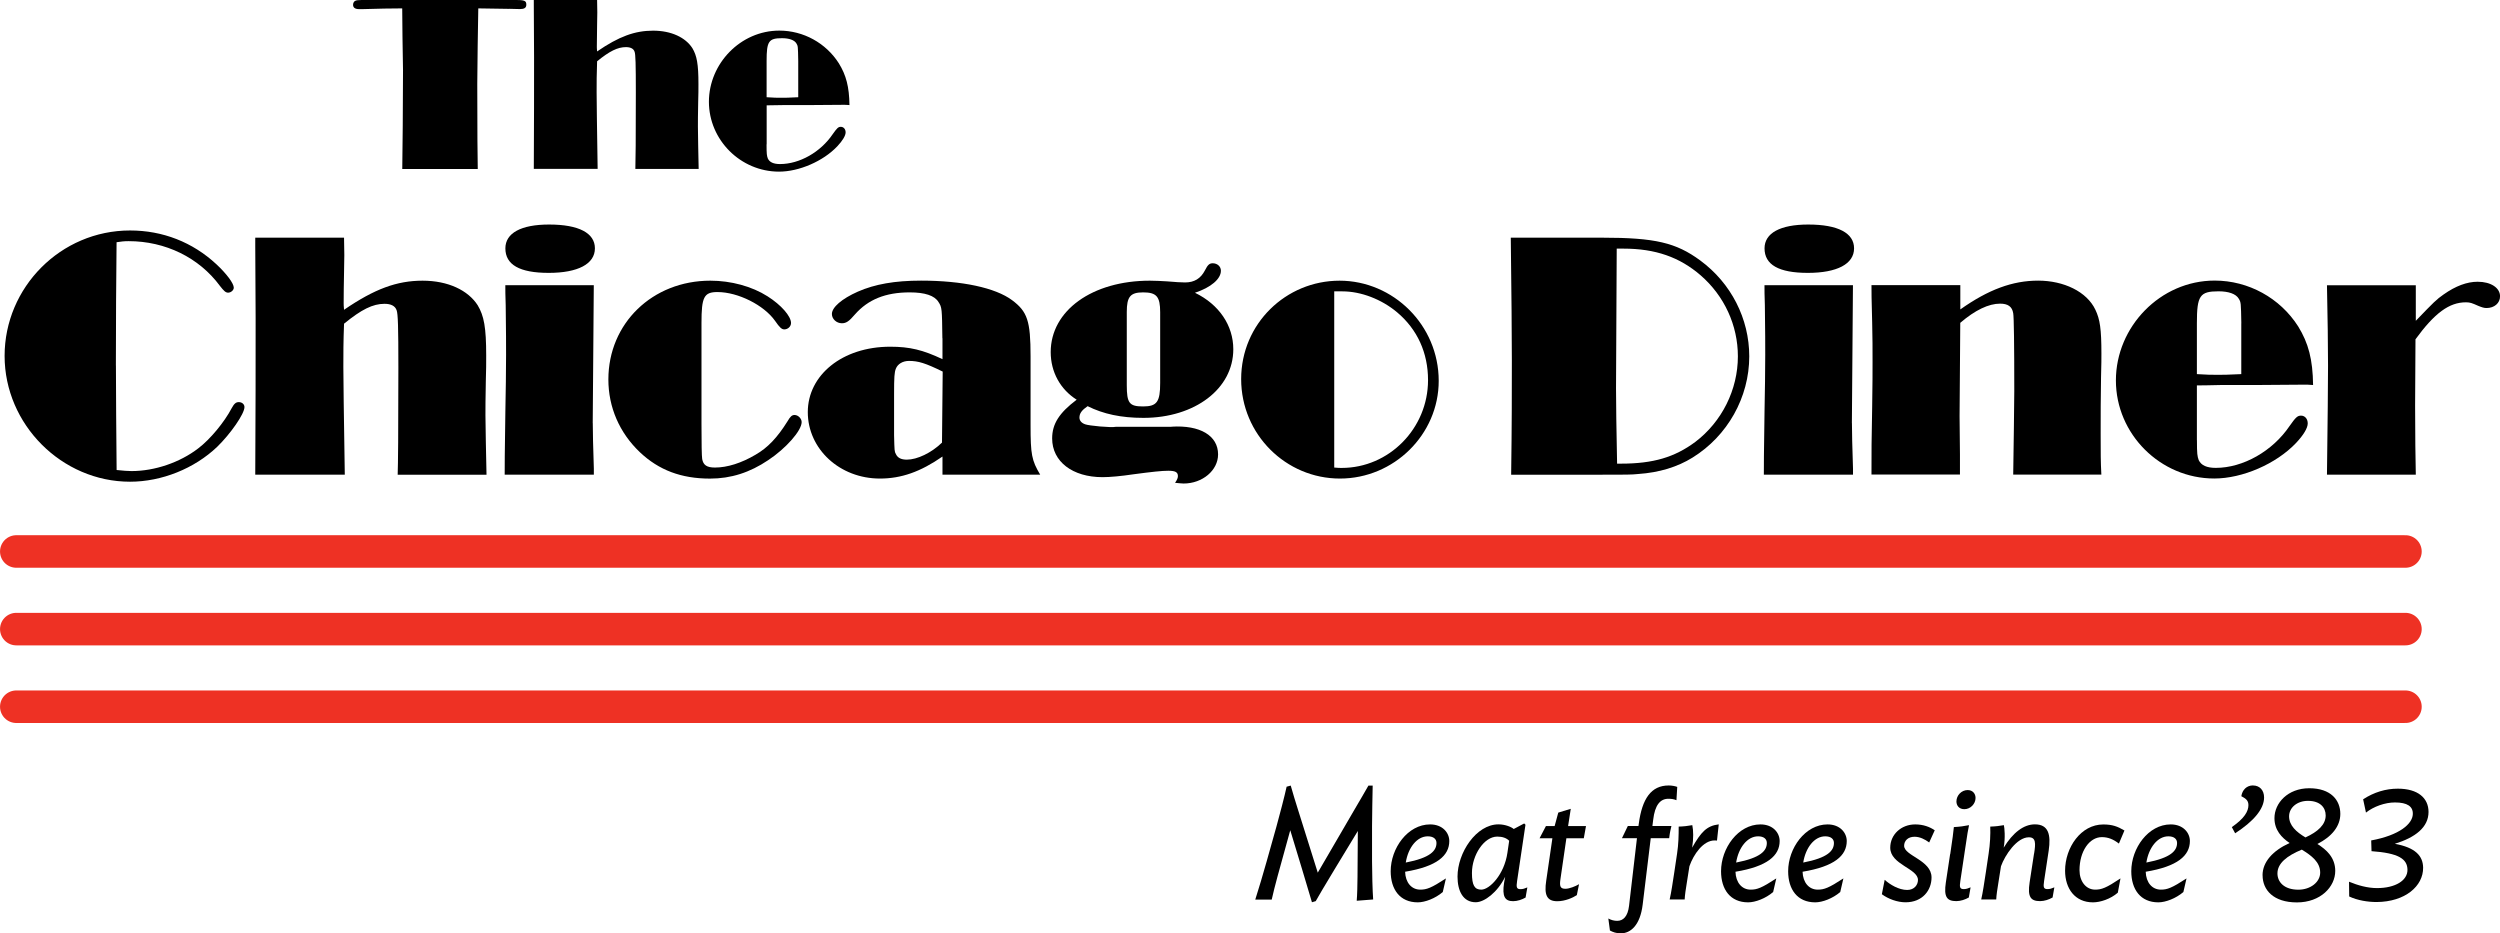 <?xml version="1.0" encoding="UTF-8"?> <svg xmlns="http://www.w3.org/2000/svg" id="Layer_2" viewBox="0 0 467.97 174.71"><defs><style>.cls-1{fill:none;stroke:#ee3124;stroke-linecap:round;stroke-miterlimit:10;stroke-width:6.09px;}</style></defs><g id="home_page_sample_with_blocks"><g><g><line class="cls-1" x1="3.05" y1="103.23" x2="450.27" y2="103.23"></line><line class="cls-1" x1="3.05" y1="117.76" x2="450.27" y2="117.76"></line><line class="cls-1" x1="3.05" y1="132.29" x2="450.27" y2="132.29"></line></g><g><path d="M21.7,68.43c0,4.39,.07,13.5,.13,19.55,1.33,.13,2,.2,2.79,.2,4.32,0,9.05-1.6,12.5-4.26,2.19-1.66,4.86-4.86,6.25-7.52,.47-.86,.8-1.13,1.33-1.13,.6,0,1.06,.4,1.06,.93,0,1.26-2.59,4.99-5.12,7.45-4.26,4.06-10.38,6.52-16.3,6.52-12.77,0-23.48-10.71-23.48-23.55s10.51-23.48,23.48-23.48c6.12,0,11.71,2.19,16.16,6.32,1.93,1.8,3.26,3.59,3.26,4.39,0,.47-.53,.93-1.06,.93-.47,0-.8-.33-1.53-1.26-3.92-5.32-10.24-8.38-17.09-8.38-.93,0-1.33,.07-2.26,.2-.07,3.92-.13,17.63-.13,23.08Z"></path><path d="M64.4,44.49c.07,2.46,.07,4.06,0,6.52q-.07,3.26-.07,5.72c0,.07,0,.73,.07,1.26,5.72-3.92,9.91-5.45,14.7-5.45s8.51,1.8,10.31,4.59c1.2,2,1.6,4.19,1.6,9.44,0,1,0,2.99-.07,4.79-.07,3.19-.07,5.25-.07,6.39,0,2,.13,7.58,.2,11.11h-16.63c.07-2.06,.13-7.45,.13-20.02,0-7.58-.07-10.11-.33-10.77-.27-.8-1.06-1.2-2.26-1.2-2.2,0-4.32,1.06-7.58,3.72-.13,3.46-.13,5.45-.13,8.11q0,3.06,.27,20.15h-16.76c.07-12.3,.07-20.09,.07-29.33q0-2.66-.07-13.5v-1.53h16.63Z"></path><path d="M110.96,79.21q0,2.46,.2,8.51v1.13h-16.69c0-2.33,0-2.99,.13-11.97,.07-3.59,.13-7.32,.13-10.51,0-2.79,0-3.19-.07-9.25-.07-1.66-.07-2.93-.07-3.73h16.56l-.2,25.81Zm.4-32.72c0,2.93-3.19,4.59-8.65,4.59s-8.11-1.53-8.11-4.59c0-2.86,2.93-4.46,8.18-4.46,5.59,0,8.58,1.6,8.58,4.46Z"></path><path d="M131.31,79.27q0,5.79,.13,6.65c.2,1.13,.86,1.6,2.39,1.6,2.33,0,4.99-.86,7.58-2.39,2.33-1.33,4.12-3.26,5.99-6.25,.53-.93,.86-1.2,1.33-1.2,.67,0,1.33,.67,1.33,1.33,0,1.6-2.93,4.92-6.25,7.12-3.46,2.33-6.98,3.46-10.91,3.46-5.39,0-9.58-1.6-13.1-4.92-3.86-3.66-5.92-8.45-5.92-13.64,0-10.51,8.25-18.49,19.09-18.49,3.86,0,7.78,1.06,10.71,2.93,2.53,1.6,4.39,3.72,4.39,4.99,0,.67-.6,1.2-1.26,1.2-.47,0-.86-.33-1.73-1.6-2.06-2.93-6.92-5.39-10.78-5.39-2.53,0-2.99,.93-2.99,5.79v18.82Z"></path><path d="M176.4,63.31c-.07-5.52-.07-5.79-.73-6.78-.73-1.2-2.53-1.8-5.39-1.8-4.52,0-7.78,1.33-10.24,4.12-1.13,1.33-1.66,1.66-2.46,1.66-1,0-1.86-.8-1.86-1.73,0-1.26,1.86-2.86,4.86-4.19,3.19-1.4,6.92-2.06,11.84-2.06,7.65,0,13.9,1.33,17.03,3.66,2.86,2.13,3.46,3.86,3.46,10.51v12.9c0,5.45,.2,6.58,1.8,9.25h-18.29v-3.39c-4.12,2.86-7.72,4.12-11.71,4.12-7.52,0-13.5-5.52-13.5-12.44s6.45-12.24,15.43-12.24c3.66,0,6.12,.6,9.78,2.33v-3.92Zm.07,6.25c-3.26-1.6-4.59-2-6.32-2-1.2,0-2.13,.6-2.46,1.46-.27,.67-.33,1.6-.33,4.72v7.72c.07,2.93,.07,3.06,.33,3.52,.33,.73,1,1.06,2.06,1.06,1.93,0,4.59-1.26,6.58-3.19l.13-13.3Z"></path><path d="M219.3,79.87c5.32-.33,8.71,1.66,8.71,5.19,0,2.99-2.93,5.45-6.45,5.45-.33,0-.93-.07-1.6-.13,.4-.6,.53-.93,.53-1.26,0-.73-.47-1-1.8-1-1.2,0-3.06,.2-6.58,.67-2.19,.33-4.32,.53-5.72,.53-5.65,0-9.44-2.93-9.44-7.25,0-2.73,1.33-4.79,4.59-7.25-3.06-1.93-4.86-5.19-4.86-8.91,0-7.78,7.78-13.37,18.56-13.37,1.06,0,2.19,.07,3.26,.13,1.46,.13,2.66,.2,3.33,.2,1.73,0,2.93-.73,3.72-2.26,.53-1.06,.86-1.33,1.46-1.33,.86,0,1.53,.6,1.53,1.4,0,1.53-1.86,3.13-4.86,4.12,4.52,2.19,7.18,6.12,7.18,10.58,0,7.38-7.18,12.84-16.83,12.84-4.19,0-7.52-.73-10.44-2.19-1.06,.73-1.53,1.33-1.53,2.13,0,.53,.33,1,1.06,1.26,.67,.27,4.86,.67,5.79,.47h10.38Zm-8.38-7.78c0,3.39,.47,3.99,3.06,3.99s3.19-.86,3.19-4.39v-13.24c0-2.93-.67-3.72-3.19-3.72-2.39,0-3.06,.8-3.06,3.66v13.7Z"></path><path d="M269.31,71.29c0,10.04-8.38,18.29-18.49,18.29s-18.49-8.25-18.49-18.62,8.38-18.42,18.42-18.42,18.56,8.31,18.56,18.76Zm-19.56,16.23c.6,.07,1.13,.07,1.4,.07,8.85,0,16.16-7.38,16.16-16.43,0-5.12-2-9.51-5.79-12.7-2.93-2.46-6.78-3.92-10.24-3.92h-1.53v32.99Z"></path><path d="M299.9,44.49c9.91,0,13.83,.93,18.36,4.26,5.79,4.26,9.18,10.91,9.18,17.96,0,7.65-4.06,14.9-10.64,18.96-2.79,1.73-6.19,2.79-10.18,3.06-1.2,.13-2.19,.13-7.25,.13h-16.5c.13-9.51,.13-15.23,.13-21.42,0-4.12-.07-12.9-.2-22.95h17.09Zm2.73,2.06c-.07,16.43-.13,25.14-.13,26.14,0,2.53,.07,7.92,.2,14.1h.73c6.05,0,10.04-1.2,13.9-4.06,4.99-3.79,7.98-9.78,7.98-16.03,0-5.79-2.53-11.31-6.98-15.17-3.92-3.39-8.45-4.99-14.43-4.99h-1.26Z"></path><path d="M346.66,79.21q0,2.46,.2,8.51v1.13h-16.69c0-2.33,0-2.99,.13-11.97,.07-3.59,.13-7.32,.13-10.51,0-2.79,0-3.19-.07-9.25-.07-1.66-.07-2.93-.07-3.73h16.56l-.2,25.81Zm.4-32.72c0,2.93-3.19,4.59-8.65,4.59s-8.11-1.53-8.11-4.59c0-2.86,2.93-4.46,8.18-4.46,5.59,0,8.58,1.6,8.58,4.46Z"></path><path d="M366.95,57.92c5.25-3.72,9.78-5.39,14.57-5.39s9.11,2.06,10.71,5.45c.86,1.8,1.13,3.59,1.13,8.25,0,.47,0,2.26-.07,4.39-.07,3.39-.07,7.38-.07,10.64,0,3.59,0,5.12,.13,7.58h-16.5c.07-3.46,.2-14.63,.2-15.63,0-8.78-.07-13.9-.2-14.57-.2-1.26-1-1.8-2.46-1.8-2.13,0-4.66,1.2-7.45,3.59l-.13,17.49q0,1.86,.07,7.12v3.79h-16.56c0-4.19,0-6.58,.13-12.7,.07-3.92,.07-6.92,.07-8.45,0-2.19,0-4.59-.07-7.25-.13-4.86-.13-5.52-.13-7.05h16.63v4.52Z"></path><path d="M411.24,82.4c0,2.59,.07,2.99,.33,3.72,.47,1,1.53,1.46,3.19,1.46,5.12,0,10.64-3.13,13.83-7.85,1.13-1.6,1.46-1.93,2.13-1.93,.73,0,1.26,.6,1.26,1.46s-.8,2.19-2.19,3.66c-3.72,3.92-10.04,6.65-15.3,6.65-10.11,0-18.42-8.31-18.42-18.36s8.31-18.69,18.49-18.69c6.32,0,12.24,3.26,15.63,8.58,1.93,3.13,2.73,6.19,2.79,10.97-.8-.07-1.33-.07-1.46-.07l-9.38,.07h-6.45c-3.13,.07-3.19,.07-4.46,.07v10.24Zm8.31-21.88c-.07-3.86-.07-3.92-.47-4.59-.53-.93-1.93-1.4-3.79-1.4-3.52,0-4.06,.8-4.06,5.99v9.51c1.86,.13,2.79,.13,3.99,.13,.86,0,1.73,0,4.32-.13v-9.51Z"></path><path d="M452.21,60.05c3.46-3.59,3.86-3.99,5.19-4.92,2.26-1.6,4.39-2.39,6.39-2.39,2.46,0,4.19,1.13,4.19,2.73,0,1.26-1.06,2.19-2.53,2.19-.47,0-.86-.13-1.53-.4-1.2-.53-1.53-.67-2.33-.67-3.13,0-5.85,2-9.44,6.92-.07,9.51-.07,10.31-.07,12.44,0,5.85,.07,9.71,.13,12.9h-16.63c.13-9.44,.2-17.76,.2-20.35,0-3.59-.07-9.05-.2-15.1h16.63v6.65Z"></path></g><g><path d="M256.95,147.03c-.03,1.72-.12,5.75-.12,7.65v6.55c0,1.93,.09,5.6,.21,7.14l-3.08,.24c.09-.86,.15-3.35,.15-4.5l.06-8.56c-1.72,2.82-7.26,11.94-7.88,13.13l-.71,.21c-.33-1.22-3.2-10.64-4.06-13.48l-2.4,8.71c-.33,1.19-.89,3.41-1.07,4.27h-3.08c.5-1.54,1.6-5.22,2.13-7.14l1.84-6.55c.53-1.9,1.57-5.87,1.9-7.44l.77-.21c.36,1.3,.95,3.23,1.33,4.42l3.73,11.88,6.9-11.85c.68-1.19,2.04-3.44,2.58-4.44h.8Z"></path><path d="M260.32,163.09c0-4.33,3.2-8.77,7.38-8.77,2.37,0,3.59,1.6,3.59,3.11,0,2.73-2.31,4.77-8.27,5.75,.06,2.01,1.19,3.35,2.84,3.35,1.19,0,2.04-.3,4.8-2.1l-.59,2.55c-1.39,1.19-3.32,1.93-4.68,1.93-3.35,0-5.07-2.43-5.07-5.81Zm2.82-1.63c4.62-.89,5.75-2.22,5.75-3.67,0-.71-.53-1.24-1.63-1.24-2.02,0-3.67,2.1-4.12,4.92Z"></path><path d="M283.35,155.18l1.96-1.04,.24,.24-1.57,10.55c-.18,1.16-.09,1.51,.65,1.51,.44,0,.77-.12,1.27-.33l-.33,1.9c-.68,.39-1.54,.68-2.34,.68-1.54,0-2.07-.89-1.69-3.41l.21-1.16c-1.42,2.9-3.88,4.77-5.51,4.77-2.37,0-3.41-2.1-3.41-4.8,0-4.47,3.5-9.78,7.67-9.78,1.27,0,2.43,.5,2.84,.86Zm-.86,2.19c-.5-.5-1.24-.77-2.22-.77-2.46,0-4.74,3.44-4.74,6.82,0,2.31,.5,3.11,1.75,3.11,1.54,0,4.3-2.81,4.89-6.9l.33-2.25Z"></path><path d="M295.14,167.57c-.71,.47-2.16,1.13-3.64,1.13-1.99,0-2.46-1.24-2.07-3.82l1.16-7.97h-2.4l1.19-2.28h1.63l.68-2.52,2.34-.71-.5,3.23h3.35l-.41,2.28h-3.26l-1.1,7.56c-.21,1.39-.09,1.9,.92,1.9,.74,0,1.9-.47,2.55-.86l-.42,2.07Z"></path><path d="M309,156.9l-1.51,12.42c-.47,3.91-2.28,5.39-4.09,5.39-.89,0-1.51-.24-2.04-.53l-.3-2.25c.53,.3,1.1,.44,1.66,.44,1.13,0,1.99-.83,2.22-2.82l1.48-12.65h-2.81l1.1-2.28h1.99l.06-.42c.62-4.68,2.31-7.17,5.6-7.17,.59,0,1.21,.12,1.6,.27l-.15,2.49c-.44-.18-.86-.27-1.51-.27-1.54,0-2.52,1.19-2.84,3.91l-.15,1.19h3.56c-.15,.65-.3,1.21-.42,2.28h-3.44Z"></path><path d="M321.39,157.35c-.15-.03-.3-.03-.44-.03-2.13,0-3.94,2.61-4.71,4.83l-.5,3.17c-.18,1.07-.36,2.28-.39,3.05h-2.81c.3-1.27,.59-3.29,.86-5.04l.53-3.56c.27-1.75,.3-3.38,.3-5.04,1.01-.03,1.69-.12,2.55-.27,.21,1.04,.24,2.46-.03,4.21,1.63-2.87,2.7-4.09,4.98-4.36l-.33,3.02Z"></path><path d="M322.16,163.09c0-4.33,3.2-8.77,7.38-8.77,2.37,0,3.59,1.6,3.59,3.11,0,2.73-2.31,4.77-8.27,5.75,.06,2.01,1.19,3.35,2.84,3.35,1.19,0,2.04-.3,4.8-2.1l-.59,2.55c-1.39,1.19-3.32,1.93-4.68,1.93-3.35,0-5.07-2.43-5.07-5.81Zm2.82-1.63c4.62-.89,5.75-2.22,5.75-3.67,0-.71-.53-1.24-1.63-1.24-2.02,0-3.67,2.1-4.12,4.92Z"></path><path d="M334.72,163.09c0-4.33,3.2-8.77,7.38-8.77,2.37,0,3.59,1.6,3.59,3.11,0,2.73-2.31,4.77-8.27,5.75,.06,2.01,1.19,3.35,2.84,3.35,1.19,0,2.04-.3,4.8-2.1l-.59,2.55c-1.39,1.19-3.32,1.93-4.68,1.93-3.35,0-5.07-2.43-5.07-5.81Zm2.82-1.63c4.62-.89,5.75-2.22,5.75-3.67,0-.71-.53-1.24-1.63-1.24-2.02,0-3.67,2.1-4.12,4.92Z"></path><path d="M352.26,167.39l.53-2.7c.98,.89,2.64,1.9,4.21,1.9,1.36,0,2.02-.98,2.02-1.87,0-2.16-5.19-2.87-5.19-6.04,0-2.43,2.01-4.36,4.68-4.36,1.51,0,2.73,.47,3.65,1.1l-1.04,2.28c-.8-.59-1.75-1.07-2.73-1.07-1.27,0-1.96,.77-1.96,1.69,0,1.9,5.13,2.67,5.13,5.93,0,2.4-1.69,4.65-4.86,4.65-1.54,0-3.23-.62-4.44-1.51Z"></path><path d="M365.06,159.89c.47-3.17,.56-3.88,.68-5.07,1.1-.06,1.96-.18,2.84-.36-.18,.77-.3,1.57-.77,4.71l-.86,5.75c-.18,1.16-.09,1.51,.65,1.51,.44,0,.77-.12,1.27-.33l-.33,1.9c-.68,.39-1.54,.68-2.34,.68-1.78,0-2.37-.8-1.96-3.5l.8-5.3Zm2.64-8.42c-.98,0-1.48-.68-1.48-1.45,0-1.13,.95-2.13,2.1-2.13,.95,0,1.48,.68,1.48,1.48,0,1.1-.95,2.1-2.1,2.1Z"></path><path d="M380.76,159.78c.3-1.9,.36-3.05-.98-3.05-2.25,0-4.47,3.32-5.22,5.42l-.5,3.17c-.18,1.07-.36,2.28-.39,3.05h-2.81c.3-1.27,.59-3.29,.86-5.04l.53-3.56c.27-1.75,.36-3.62,.3-5.04,1.01-.03,1.69-.12,2.55-.27,.12,.47,.3,2.31-.03,4.21,1.72-2.81,3.73-4.36,5.84-4.36,2.55,0,3.02,1.93,2.58,4.92l-.86,5.69c-.18,1.16-.09,1.51,.65,1.51,.44,0,.77-.12,1.27-.33l-.33,1.9c-.68,.39-1.54,.68-2.34,.68-1.78,0-2.37-.8-1.96-3.5l.83-5.42Z"></path><path d="M396.64,157.91c-1.04-.8-2.02-1.21-3.2-1.21-2.34,0-4.18,2.67-4.18,6.19,0,2.1,1.21,3.64,2.93,3.64,1.19,0,2.04-.3,4.74-2.1l-.5,2.67c-1.36,1.19-3.29,1.81-4.65,1.81-3.35,0-5.22-2.55-5.22-5.93,0-4.33,2.96-8.65,7.14-8.65,1.69,0,2.67,.36,3.97,1.13l-1.04,2.46Z"></path><path d="M398.95,163.09c0-4.33,3.2-8.77,7.38-8.77,2.37,0,3.59,1.6,3.59,3.11,0,2.73-2.31,4.77-8.27,5.75,.06,2.01,1.19,3.35,2.84,3.35,1.19,0,2.04-.3,4.8-2.1l-.59,2.55c-1.39,1.19-3.32,1.93-4.68,1.93-3.35,0-5.07-2.43-5.07-5.81Zm2.82-1.63c4.62-.89,5.75-2.22,5.75-3.67,0-.71-.53-1.24-1.63-1.24-2.02,0-3.67,2.1-4.12,4.92Z"></path><path d="M421.74,147.03c1.24,0,2.07,.89,2.07,2.25,0,2.19-2.02,4.5-5.42,6.7l-.62-1.16c2.37-1.63,3.11-2.96,3.11-4.12,0-.98-.68-1.3-1.33-1.66,.18-1.19,1.01-2.02,2.19-2.02Z"></path><path d="M423.52,163.84c0-2.49,1.93-4.62,5.07-6.04-1.51-1.01-2.84-2.43-2.84-4.65,0-2.82,2.49-5.6,6.52-5.6s5.81,2.22,5.81,4.8c0,2.31-1.6,4.27-4.3,5.63,1.72,1.07,3.35,2.55,3.35,5.04,0,2.99-2.76,5.9-7.17,5.9s-6.43-2.34-6.43-5.07Zm7.35-4.8c-2.81,1.16-4.56,2.58-4.56,4.45,0,1.63,1.27,3.05,3.91,3.05,2.31,0,4.09-1.45,4.09-3.2,0-1.96-1.6-3.17-3.44-4.3Zm.68-2.28c2.34-1.07,3.79-2.4,3.79-4.12,0-1.48-1.04-2.73-3.32-2.73-2.02,0-3.53,1.27-3.53,2.9,0,1.72,1.36,2.93,3.05,3.94Z"></path><path d="M439.72,165.05c1.66,.68,3.44,1.19,5.24,1.19,3.41,0,5.72-1.42,5.69-3.44-.03-2.02-1.66-3.11-6.73-3.47l-.06-2.01c5.33-.98,7.73-3.11,7.79-4.92,.06-1.45-1.04-2.19-3.35-2.19-1.87,0-4,.77-5.42,1.9l-.53-2.49c2.04-1.33,4.24-1.99,6.49-1.99,3.76,0,5.75,1.75,5.75,4.36,0,2.87-2.46,4.77-6.31,5.96,3.88,.71,5.27,2.28,5.3,4.47,.03,3.44-3.35,6.4-8.71,6.43-1.63,0-3.56-.3-5.13-1.04l-.03-2.76Z"></path></g><g><path d="M95.36,1.66c-2.47-.05-4.88-.09-5.83-.09-.05,1.28-.19,12.66-.19,14.13,0,8.53,.05,14.36,.09,15.93h-14.13c.05-1.56,.14-13.75,.14-18.49l-.1-6.26-.05-5.31c-1.99,0-4.46,.05-7.44,.14h-.62c-.76,0-1.14-.28-1.14-.81,0-.38,.19-.71,.57-.81,.14-.05,.19-.05,1.23-.1h28.4c1.94,0,2.23,.14,2.23,.9,0,.57-.38,.81-1.19,.81l-1.99-.05Z"></path><path d="M111.77,0c.05,1.75,.05,2.89,0,4.65q-.05,2.32-.05,4.08s0,.52,.05,.9c4.08-2.8,7.06-3.89,10.48-3.89s6.07,1.28,7.35,3.27c.85,1.42,1.14,2.99,1.14,6.73,0,.71,0,2.13-.05,3.41-.05,2.28-.05,3.75-.05,4.55,0,1.42,.09,5.4,.14,7.92h-11.85c.05-1.47,.09-5.31,.09-14.27,0-5.4-.05-7.21-.24-7.68-.19-.57-.76-.85-1.61-.85-1.56,0-3.08,.76-5.4,2.65-.09,2.47-.09,3.89-.09,5.78q0,2.18,.19,14.36h-11.95c.05-8.77,.05-14.32,.05-20.91q0-1.9-.05-9.62V0h11.85Z"></path><path d="M143.49,27.02c0,1.85,.05,2.13,.24,2.65,.33,.71,1.09,1.04,2.28,1.04,3.65,0,7.59-2.23,9.86-5.59,.81-1.14,1.04-1.38,1.52-1.38,.52,0,.9,.43,.9,1.04s-.57,1.56-1.56,2.61c-2.65,2.8-7.16,4.74-10.9,4.74-7.21,0-13.13-5.93-13.13-13.08s5.93-13.32,13.18-13.32c4.5,0,8.72,2.32,11.14,6.12,1.38,2.23,1.94,4.41,1.99,7.82-.57-.05-.95-.05-1.04-.05l-6.68,.05h-4.6c-2.23,.05-2.28,.05-3.18,.05v7.3Zm5.93-15.6c-.05-2.75-.05-2.8-.33-3.27-.38-.66-1.38-1-2.7-1-2.51,0-2.89,.57-2.89,4.27v6.78c1.33,.1,1.99,.1,2.84,.1,.62,0,1.23,0,3.08-.1v-6.78Z"></path></g></g></g></svg> 